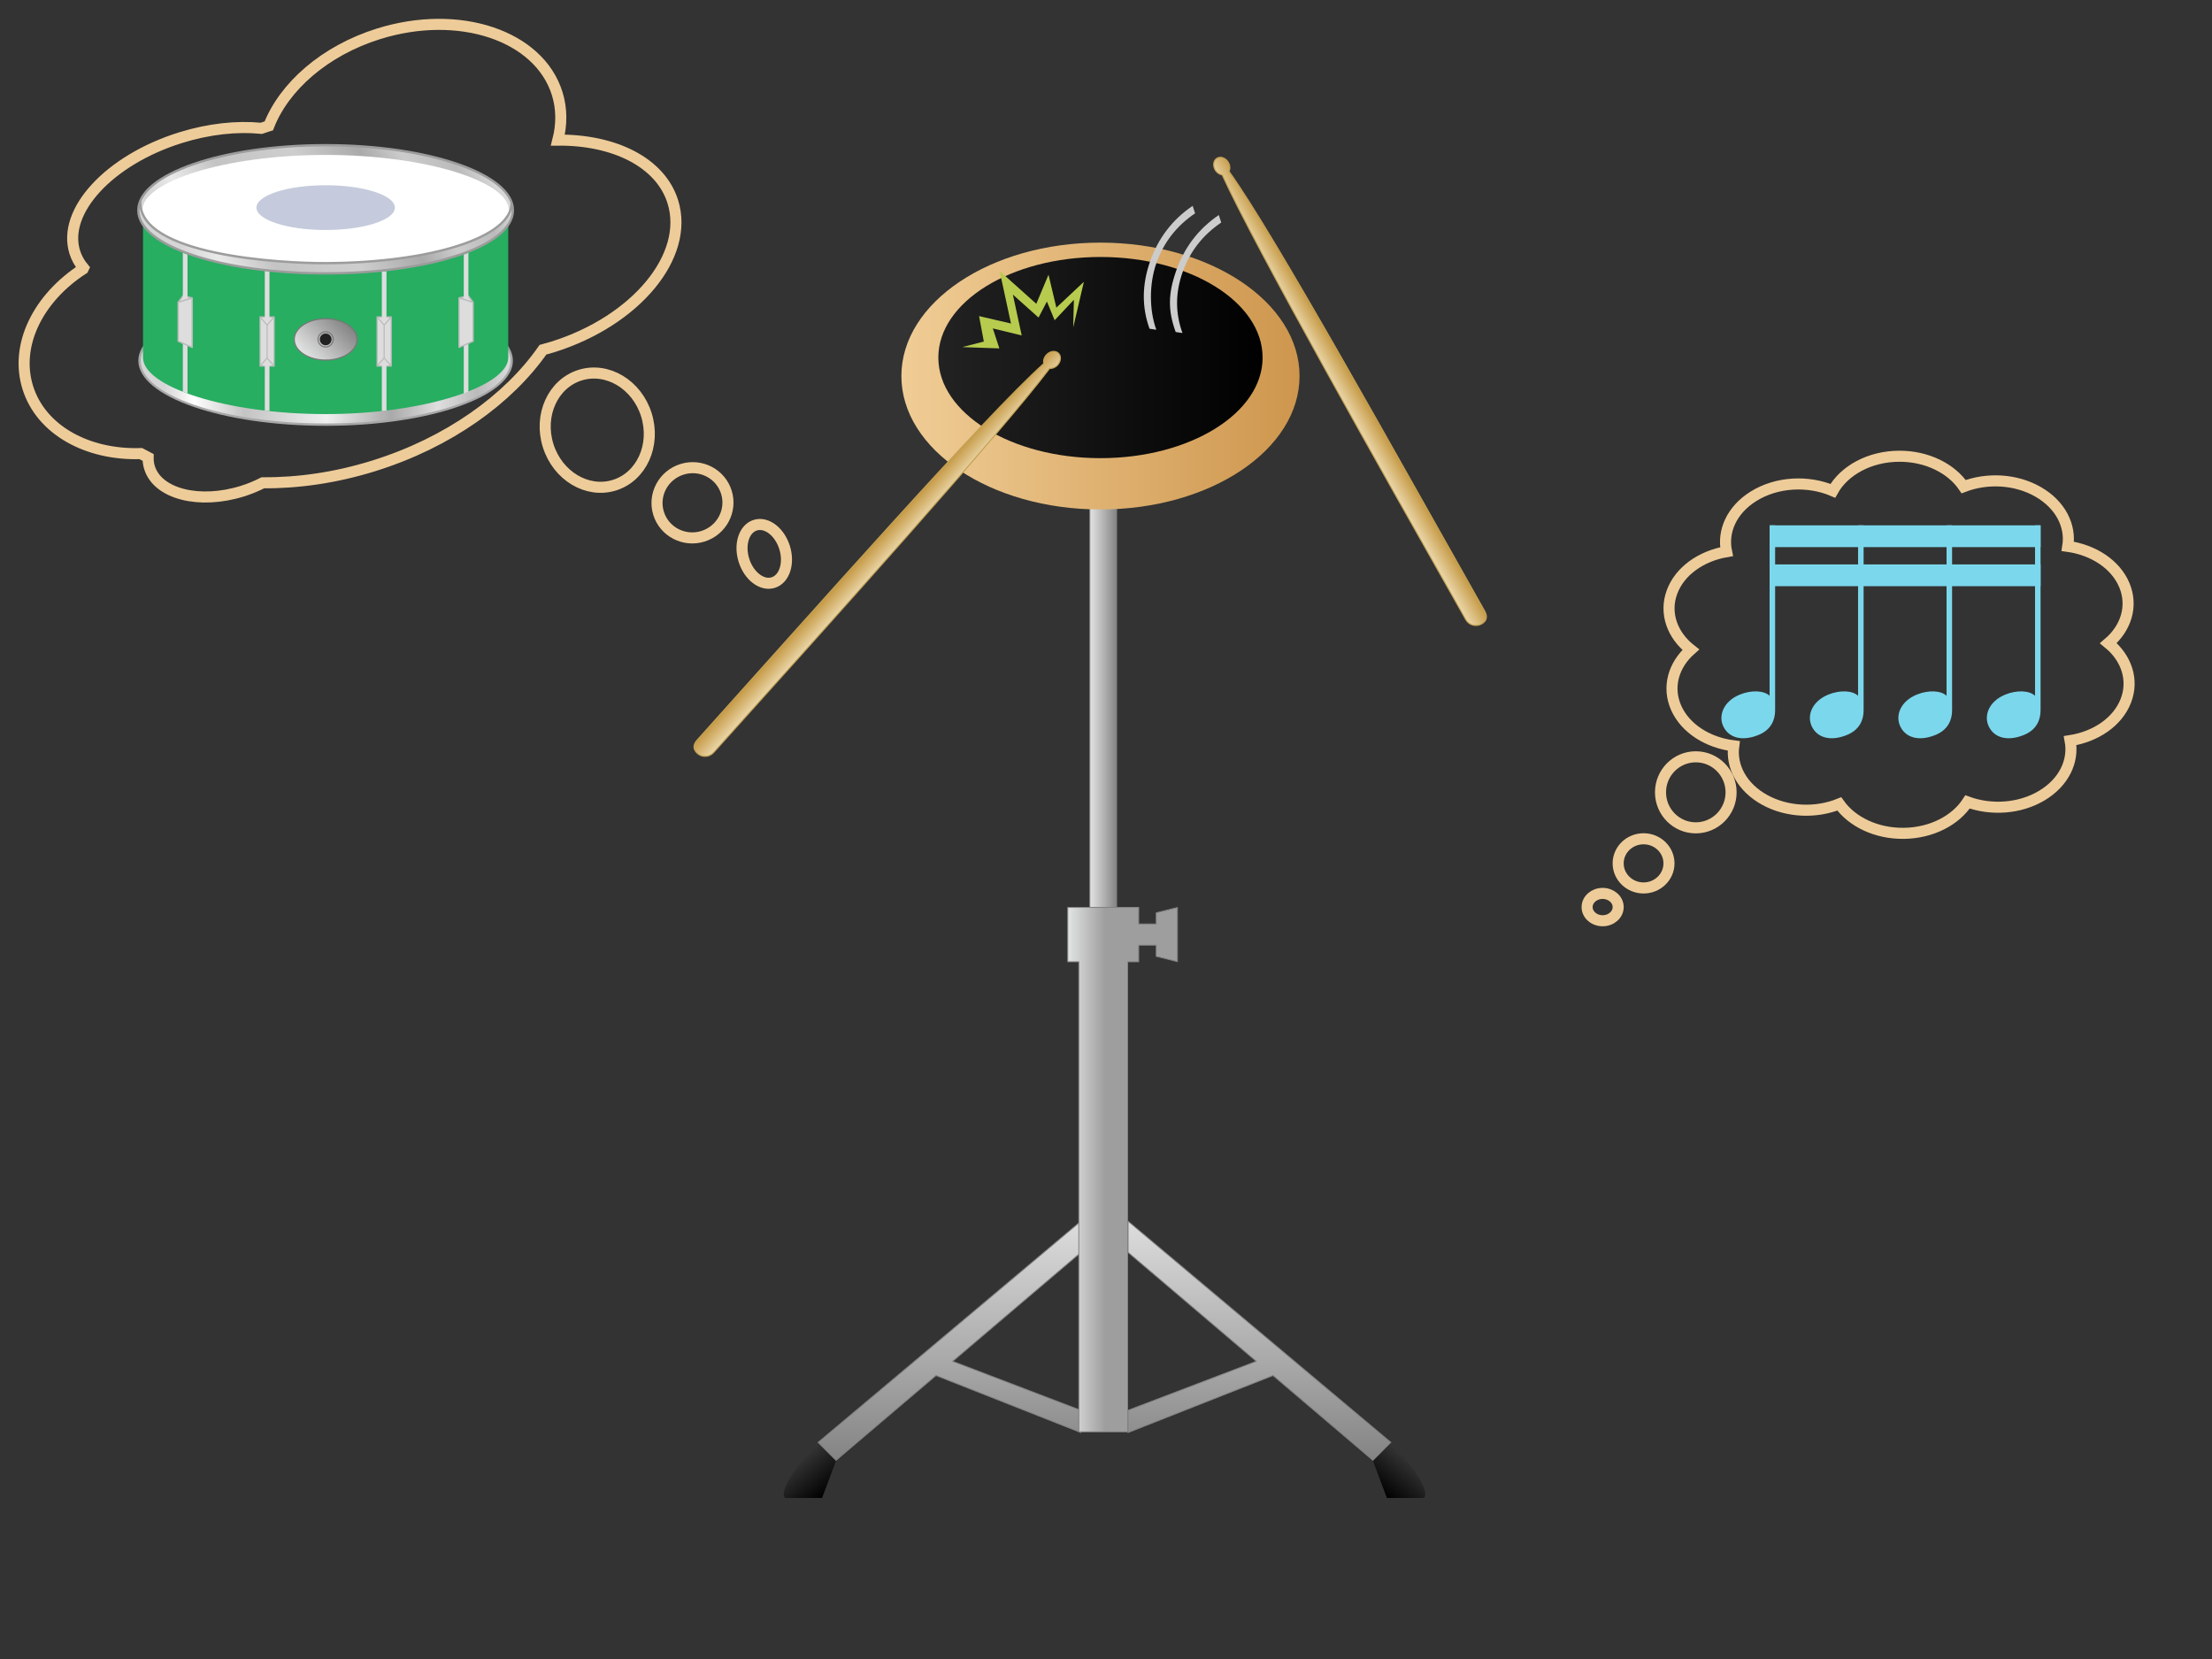 <?xml version="1.0" encoding="utf-8"?>
<!-- Generator: Adobe Illustrator 16.0.0, SVG Export Plug-In . SVG Version: 6.00 Build 0)  -->
<!DOCTYPE svg PUBLIC "-//W3C//DTD SVG 1.1//EN" "http://www.w3.org/Graphics/SVG/1.1/DTD/svg11.dtd">
<svg version="1.1" xmlns="http://www.w3.org/2000/svg" xmlns:xlink="http://www.w3.org/1999/xlink" x="0px" y="0px" width="400px"
	 height="300px" viewBox="0 0 400 300" enable-background="new 0 0 400 300" xml:space="preserve">
<rect x="0" y="0" width="400" height="300" fill="#333333" stroke="none"/>
<g>
	<g>
		<linearGradient id="SVGID_1_" gradientUnits="userSpaceOnUse" x1="25.227" y1="65.226" x2="92.539" y2="65.226">
			<stop  offset="0.066" style="stop-color:#D6D6D6"/>
			<stop  offset="0.146" style="stop-color:#FFFFFF"/>
			<stop  offset="0.283" style="stop-color:#C4C4C4"/>
			<stop  offset="0.504" style="stop-color:#EFEFEF"/>
			<stop  offset="0.677" style="stop-color:#AAAAAA"/>
			<stop  offset="0.801" style="stop-color:#DEDEDE"/>
			<stop  offset="0.907" style="stop-color:#BBBBBB"/>
			<stop  offset="0.987" style="stop-color:#D8D8D8"/>
		</linearGradient>
		<path fill-rule="evenodd" clip-rule="evenodd" fill="url(#SVGID_1_)" d="M58.882,76.789c-18.557,0-33.655-5.189-33.655-11.567
			c0-6.373,15.098-11.558,33.655-11.558c18.558,0,33.656,5.185,33.656,11.558C92.539,71.599,77.44,76.789,58.882,76.789z"/>
		<path fill="#A8A8A8" d="M58.882,53.875c18.441,0,33.444,5.09,33.444,11.346c0,6.261-15.003,11.355-33.444,11.355
			c-18.44,0-33.443-5.094-33.443-11.355C25.439,58.965,40.442,53.875,58.882,53.875 M58.882,53.452
			c-18.705,0-33.866,5.267-33.866,11.769S40.177,77,58.882,77c18.706,0,33.868-5.277,33.868-11.779S77.588,53.452,58.882,53.452
			L58.882,53.452z"/>
	</g>
	<path fill-rule="evenodd" clip-rule="evenodd" fill="#27AE61" d="M58.882,48.002c14.242,0,33.025-7.833,33.025-7.833v24.502
		c0,5.103-14.988,10.208-33.025,10.208c-18.033,0-33.019-4.978-33.019-10.208V40.17C25.864,40.17,45.363,48.002,58.882,48.002z"/>
	<g>
		<linearGradient id="SVGID_2_" gradientUnits="userSpaceOnUse" x1="32.956" y1="52.887" x2="84.773" y2="22.971">
			<stop  offset="0.066" style="stop-color:#D6D6D6"/>
			<stop  offset="0.146" style="stop-color:#E9E9E9"/>
			<stop  offset="0.283" style="stop-color:#C4C4C4"/>
			<stop  offset="0.504" style="stop-color:#CECECE"/>
			<stop  offset="0.677" style="stop-color:#AAAAAA"/>
			<stop  offset="0.783" style="stop-color:#CCCCCC"/>
			<stop  offset="0.907" style="stop-color:#BBBBBB"/>
			<stop  offset="0.987" style="stop-color:#D8D8D8"/>
		</linearGradient>
		<path fill-rule="evenodd" clip-rule="evenodd" fill="url(#SVGID_2_)" d="M58.882,26.196c18.706,0,33.868,5.27,33.868,11.772
			c0,6.501-15.162,11.408-33.868,11.408c-18.705,0-33.866-4.907-33.866-11.408C25.016,31.466,40.177,26.196,58.882,26.196z"/>
	</g>
	<path fill-rule="evenodd" clip-rule="evenodd" fill="#FFFFFF" d="M58.882,28.016c18.299,0,33.134,4.862,33.134,9.976
		c0,5.118-15.992,9.565-33.134,9.498c-19.805-0.074-33.128-4.38-33.128-9.498C25.754,32.877,40.584,28.016,58.882,28.016z"/>
	<path fill-rule="evenodd" clip-rule="evenodd" fill="#C5CBDC" d="M58.882,33.497c6.914,0,12.522,1.809,12.522,4.05
		c0,2.228-5.608,4.046-12.522,4.046c-6.914,0-12.509-1.818-12.509-4.046C46.373,35.305,51.968,33.497,58.882,33.497z"/>
	<g>
		
			<rect x="32.218" y="54.133" display="none" fill-rule="evenodd" clip-rule="evenodd" fill="#DDDDDD" width="2.534" height="8.889"/>
		<polygon fill-rule="evenodd" clip-rule="evenodd" fill="#DDDDDD" points="83.863,71.161 84.704,70.838 84.704,61.942 
			83.863,62.342 		"/>
		
			<path fill-rule="evenodd" clip-rule="evenodd" fill="#DDDDDD" stroke="#BBBBBB" stroke-width="0.247" stroke-linejoin="round" stroke-miterlimit="10" d="
			M85.557,61.702l-2.542,1.116V53.87l1.667-0.369l0.875,1.162V61.702z M83.016,53.87l2.542,0.793"/>
		<polygon fill-rule="evenodd" clip-rule="evenodd" fill="#DDDDDD" points="83.863,53.894 84.704,54.133 84.704,45.714 
			83.863,46.019 		"/>
	</g>
	<g>
		
			<path fill-rule="evenodd" clip-rule="evenodd" fill="#DDDDDD" stroke="#BBBBBB" stroke-width="0.212" stroke-linecap="round" stroke-miterlimit="10" d="
			M70.742,66.199h-2.55v-8.887h2.55V66.199z M68.192,57.312l1.278,1.481 M70.742,57.312l-1.271,1.481 M68.192,66.199l1.278-1.481
			 M69.471,64.718l1.271,1.481 M69.471,58.793v5.925"/>
		<polygon fill-rule="evenodd" clip-rule="evenodd" fill="#DDDDDD" points="69.89,74.236 69.047,74.332 69.047,65.905 69.89,65.905 
					"/>
		<polygon fill-rule="evenodd" clip-rule="evenodd" fill="#DDDDDD" points="69.89,57.528 69.047,57.528 69.047,49.106 69.89,49.038 
					"/>
	</g>
	<g>
		
			<path fill-rule="evenodd" clip-rule="evenodd" fill="#DDDDDD" stroke="#BBBBBB" stroke-width="0.212" stroke-linecap="round" stroke-miterlimit="10" d="
			M49.575,66.199h-2.542v-8.887h2.542V66.199z M47.033,57.312l1.265,1.481 M49.575,57.312l-1.277,1.481 M47.033,66.199l1.265-1.481
			 M48.298,64.718l1.277,1.481 M48.298,58.793v5.925"/>
		<polygon fill-rule="evenodd" clip-rule="evenodd" fill="#DDDDDD" points="48.729,74.342 47.882,74.244 47.882,65.905 
			48.729,65.905 		"/>
		<polygon fill-rule="evenodd" clip-rule="evenodd" fill="#DDDDDD" points="48.729,57.528 47.882,57.528 47.882,48.972 
			48.729,49.038 		"/>
	</g>
	<g>
		
			<rect x="57.618" y="54.133" display="none" fill-rule="evenodd" clip-rule="evenodd" fill="#DDDDDD" width="2.536" height="8.889"/>
		<polygon fill-rule="evenodd" clip-rule="evenodd" fill="#DDDDDD" points="33.908,71.161 33.063,70.838 33.063,61.942 
			33.908,62.342 		"/>
		
			<path fill-rule="evenodd" clip-rule="evenodd" fill="#DDDDDD" stroke="#BBBBBB" stroke-width="0.247" stroke-linejoin="round" stroke-miterlimit="10" d="
			M32.218,54.663l0.875-1.162l1.659,0.369v8.948l-2.534-1.116V54.663z M32.218,54.663l2.534-0.793"/>
		<polygon fill-rule="evenodd" clip-rule="evenodd" fill="#DDDDDD" points="33.908,53.894 33.063,54.133 33.063,45.714 
			33.908,46.019 		"/>
	</g>
	<path fill-rule="evenodd" clip-rule="evenodd" fill="none" stroke="#9C9C9C" stroke-width="0.423" stroke-miterlimit="10" d="
		M58.882,26.258c18.706,0,33.868,5.263,33.868,11.765c0,6.501-15.162,11.412-33.868,11.412c-18.705,0-33.866-4.91-33.866-11.412
		C25.016,31.521,40.177,26.258,58.882,26.258z M25.387,36.275c-0.654,9.965,25.719,11.349,33.496,11.315
		c19.04-0.07,33.646-4.683,33.646-10.905"/>
	<g>
		<linearGradient id="SVGID_3_" gradientUnits="userSpaceOnUse" x1="55.487" y1="64.772" x2="62.286" y2="57.974">
			<stop  offset="0" style="stop-color:#E3E4E4"/>
			<stop  offset="1" style="stop-color:#848484"/>
		</linearGradient>
		<path fill-rule="evenodd" clip-rule="evenodd" fill="url(#SVGID_3_)" d="M58.882,65.115c-3.129,0-5.674-1.68-5.674-3.745
			c0-2.06,2.545-3.736,5.674-3.736c3.135,0,5.685,1.676,5.685,3.736C64.567,63.435,62.017,65.115,58.882,65.115z"/>
		<path fill="#777777" d="M58.882,57.74c3.076,0,5.579,1.629,5.579,3.63c0,2.007-2.503,3.64-5.579,3.64
			c-3.07,0-5.569-1.633-5.569-3.64C53.313,59.369,55.812,57.74,58.882,57.74 M58.882,57.528c-3.192,0-5.78,1.718-5.78,3.842
			c0,2.125,2.588,3.851,5.78,3.851s5.791-1.726,5.791-3.851C64.673,59.247,62.075,57.528,58.882,57.528L58.882,57.528z"/>
	</g>
	<path fill-rule="evenodd" clip-rule="evenodd" fill="#212121" d="M59.948,61.37c0,0.587-0.475,1.062-1.065,1.062
		c-0.582,0-1.054-0.474-1.054-1.062c0-0.577,0.472-1.052,1.054-1.052C59.473,60.318,59.948,60.793,59.948,61.37z"/>
	<g>
		<path fill="#7C7C7C" d="M58.882,60.099c0.701,0,1.271,0.57,1.271,1.271s-0.57,1.271-1.271,1.271c-0.7,0-1.27-0.57-1.27-1.271
			S58.183,60.099,58.882,60.099 M58.882,59.887c-0.818,0-1.481,0.672-1.481,1.483c0,0.82,0.663,1.483,1.481,1.483
			c0.824,0,1.483-0.663,1.483-1.483C60.365,60.56,59.706,59.887,58.882,59.887L58.882,59.887z"/>
	</g>
	<path fill-rule="evenodd" clip-rule="evenodd" fill="none" stroke="#EECC99" stroke-width="2" stroke-miterlimit="10" d="
		M99.938,62.742c-0.587,0.184-1.173,0.349-1.758,0.505c-6.26,8.965-17.078,16.773-30.546,20.981
		c-6.863,2.145-13.692,3.125-20.098,3.073c-1.146,0.585-2.378,1.102-3.696,1.514c-7.785,2.432-15.307,0.531-16.799-4.246
		c-0.188-0.6-0.27-1.218-0.257-1.843c-0.451-0.226-0.894-0.461-1.329-0.703c-9.638,0.313-18.027-4.248-20.43-11.938
		c-2.402-7.689,1.897-16.216,9.998-21.445c0.027-0.055,0.052-0.111,0.079-0.166c-0.712-0.862-1.253-1.822-1.584-2.881
		c-2.313-7.405,6.238-16.666,19.1-20.685c5.174-1.617,10.256-2.137,14.635-1.702c0.397-0.132,0.79-0.27,1.192-0.395
		c0.054-0.017,0.108-0.031,0.163-0.048C51.386,15.654,58.7,9.165,68.455,6.117c14.555-4.548,29.016,0.286,32.3,10.796
		c0.858,2.749,0.845,5.611,0.129,8.424c10.19-0.086,18.563,4.032,20.787,11.151C124.73,46.281,115,58.036,99.938,62.742z
		 M104.895,67.84c4.908-1.534,10.277,1.677,11.994,7.171c1.717,5.494-0.87,11.191-5.778,12.724
		c-4.907,1.534-10.278-1.677-11.995-7.171C97.398,75.07,99.986,69.374,104.895,67.84z M123.332,84.866
		c3.385-1.058,6.977,0.796,8.021,4.14c1.044,3.344-0.854,6.913-4.238,7.97s-6.975-0.796-8.02-4.14S119.947,85.923,123.332,84.866z
		 M136.58,94.969c2.03-0.635,4.402,1.175,5.299,4.041c0.895,2.866-0.025,5.704-2.057,6.339s-4.402-1.175-5.299-4.041
		C133.628,98.441,134.549,95.603,136.58,94.969z"/>
</g>
<g>
	<path fill="#7BD7EC" d="M359.655,131.408c0.996,2.023,3.388,2.694,6.319,1.504c2.309-0.935,3.025-2.736,3.025-4.447V95h-1v30.818
		c-1-0.947-3.213-1.092-5.379-0.216C359.688,126.792,358.657,129.391,359.655,131.408z"/>
	<path fill="#7BD7EC" d="M343.655,131.408c0.996,2.023,3.388,2.694,6.319,1.504c2.309-0.935,3.025-2.736,3.025-4.447V95h-1v30.818
		c-1-0.947-3.213-1.092-5.379-0.216C343.688,126.792,342.657,129.391,343.655,131.408z"/>
	<path fill="#7BD7EC" d="M327.655,131.408c0.996,2.023,3.388,2.694,6.319,1.504c2.309-0.935,3.025-2.736,3.025-4.447V95h-1v30.818
		c-1-0.947-3.213-1.092-5.379-0.216C327.688,126.792,326.657,129.391,327.655,131.408z"/>
	<path fill="#7BD7EC" d="M311.655,131.408c0.996,2.023,3.388,2.694,6.319,1.504c2.309-0.935,3.025-2.736,3.025-4.447V95h-1v30.818
		c-1-0.947-3.213-1.092-5.379-0.216C311.688,126.792,310.657,129.391,311.655,131.408z"/>
	<rect x="320" y="102.063" fill="#7BD7EC" width="49" height="3.938"/>
	<rect x="320" y="95" fill="#7BD7EC" width="49" height="3.938"/>
	<path fill-rule="evenodd" clip-rule="evenodd" fill="none" stroke="#EECC99" stroke-width="2" stroke-miterlimit="10" d="
		M289.808,166.5c1.551,0,2.808-1.106,2.808-2.471s-1.257-2.471-2.808-2.471S287,162.665,287,164.029S288.257,166.5,289.808,166.5z
		 M297.21,160.57c2.537,0,4.595-1.991,4.595-4.447c0-2.455-2.058-4.446-4.595-4.446s-4.595,1.991-4.595,4.446
		C292.615,158.579,294.673,160.57,297.21,160.57z M306.654,149.7c3.524,0,6.381-2.876,6.381-6.424c0-3.547-2.856-6.423-6.381-6.423
		s-6.381,2.876-6.381,6.423C300.273,146.824,303.13,149.7,306.654,149.7z M305.741,117.484c-3.132,2.77-4.306,6.782-2.627,10.54
		s5.772,6.279,10.399,6.855c-0.506,3.704,1.49,7.505,5.612,9.773c4.123,2.267,9.298,2.409,13.474,0.724
		c2.312,3.241,6.725,5.396,11.735,5.319c5.011-0.078,9.313-2.371,11.463-5.68c4.257,1.554,9.42,1.25,13.428-1.144
		c4.009-2.395,5.815-6.255,5.127-9.94c4.596-0.719,8.563-3.367,10.055-7.174c1.493-3.807,0.122-7.78-3.144-10.449
		c3.199-2.721,4.472-6.714,2.886-10.497s-5.616-6.368-10.229-7.016c0.597-3.695-1.305-7.526-5.371-9.858
		c-4.065-2.332-9.237-2.554-13.453-0.935c-2.231-3.275-6.589-5.5-11.602-5.5c-5.385,0-10.012,2.569-12.06,6.249
		c-4.463-1.895-10.096-1.65-14.338,0.988c-3.948,2.456-5.66,6.345-4.883,10.019c-4.575,0.79-8.476,3.5-9.874,7.329
		C300.941,110.915,302.411,114.866,305.741,117.484z"/>
</g>
<g enable-background="new    ">
	<g>
		<linearGradient id="SVGID_4_" gradientUnits="userSpaceOnUse" x1="171.722" y1="264.075" x2="171.722" y2="220.838">
			<stop  offset="0" style="stop-color:#848484"/>
			<stop  offset="1" style="stop-color:#DDDDDD"/>
		</linearGradient>
		<polygon fill-rule="evenodd" clip-rule="evenodd" fill="url(#SVGID_4_)" points="147.935,260.845 195.456,220.838 
			195.456,226.513 172.266,246.168 195.509,255.063 195.457,259.049 169.296,248.743 151.166,264.075 		"/>
		<path fill="#828282" d="M195.372,221.018v5.418l-23.052,19.577l-0.215,0.184l0.264,0.101l23.003,8.804v3.824l-26.044-10.259
			l-0.093-0.037l-0.077,0.064l-17.987,15.268l-3.111-3.11L195.372,221.018 M195.539,220.658l-47.728,40.182l3.35,3.349
			l18.105-15.367l26.273,10.35v-4.186l-23.111-8.845l23.111-19.628V220.658L195.539,220.658z"/>
	</g>
	
		<linearGradient id="SVGID_5_" gradientUnits="userSpaceOnUse" x1="-99.658" y1="341.269" x2="-91.423" y2="341.269" gradientTransform="matrix(0.643 0.766 -0.766 0.643 469.25 121.193)">
		<stop  offset="0" style="stop-color:#353535"/>
		<stop  offset="1" style="stop-color:#000000"/>
	</linearGradient>
	<path fill="url(#SVGID_5_)" d="M148.654,270.881h-6.698c-1.625-1.876,5.855-10.041,5.855-10.041l3.35,3.349"/>
	<g>
		<linearGradient id="SVGID_6_" gradientUnits="userSpaceOnUse" x1="227.739" y1="264.075" x2="227.739" y2="220.837">
			<stop  offset="0" style="stop-color:#848484"/>
			<stop  offset="1" style="stop-color:#DDDDDD"/>
		</linearGradient>
		<polygon fill-rule="evenodd" clip-rule="evenodd" fill="url(#SVGID_6_)" points="230.237,248.758 203.994,259.048 
			203.994,254.985 227.184,246.168 203.964,226.449 203.993,220.837 251.515,260.845 248.284,264.075 		"/>
		<path fill="#828282" d="M204.077,221.018l47.314,39.833l-3.111,3.11l-17.988-15.268l-0.076-0.064l-0.094,0.037l-26.045,10.259
			v-3.824l23.004-8.804l0.265-0.101l-0.216-0.184l-23.053-19.577V221.018 M203.91,220.658v5.854l23.111,19.628l-23.111,8.845v4.186
			l26.273-10.35l18.105,15.367l3.35-3.349L203.91,220.658L203.91,220.658z"/>
	</g>
	
		<linearGradient id="SVGID_7_" gradientUnits="userSpaceOnUse" x1="-208.408" y1="470.862" x2="-200.174" y2="470.862" gradientTransform="matrix(-0.643 0.766 0.766 0.643 -238.975 121.193)">
		<stop  offset="0" style="stop-color:#353535"/>
		<stop  offset="1" style="stop-color:#000000"/>
	</linearGradient>
	<path fill="url(#SVGID_7_)" d="M250.795,270.881h6.699c1.623-1.876-5.855-10.041-5.855-10.041l-3.35,3.349"/>
	<g>
		<linearGradient id="SVGID_8_" gradientUnits="userSpaceOnUse" x1="201.916" y1="128" x2="197.084" y2="128">
			<stop  offset="0" style="stop-color:#848484"/>
			<stop  offset="1" style="stop-color:#E3E4E4"/>
		</linearGradient>
		<rect x="197.083" y="91.083" fill-rule="evenodd" clip-rule="evenodd" fill="url(#SVGID_8_)" width="4.833" height="73.833"/>
		<path fill="#828282" d="M201.833,91.167v73.666h-4.666V91.167H201.833 M202,91h-5v74h5V91L202,91z"/>
	</g>
	<g>
		<linearGradient id="SVGID_9_" gradientUnits="userSpaceOnUse" x1="193.083" y1="211.5" x2="212.916" y2="211.5">
			<stop  offset="0" style="stop-color:#E3E4E4"/>
			<stop  offset="0.341" style="stop-color:#9E9E9E"/>
		</linearGradient>
		<polygon fill="url(#SVGID_9_)" points="195.083,258.916 195.083,173.916 193.083,173.916 193.083,164.084 205.916,164.084 
			205.916,167.084 209.084,167.084 209.084,165.065 212.916,164.107 212.916,173.893 209.084,172.935 209.084,170.916 
			205.916,170.916 205.916,173.916 203.916,173.916 203.916,258.916 		"/>
		<path fill="#828282" d="M205.833,164.167V167v0.167H206h3h0.167V167v-1.869l3.666-0.916v9.57l-3.666-0.916V171v-0.167H209h-3
			h-0.167V171v2.833H204h-0.167V174v84.833h-8.666V174v-0.167H195h-1.833v-9.666H205.833 M213,164l-4,1v2h-3v-3h-13v10h2v85h9v-85h2
			v-3h3v2l4,1V164L213,164z"/>
	</g>
	<linearGradient id="SVGID_10_" gradientUnits="userSpaceOnUse" x1="163" y1="68" x2="235" y2="68">
		<stop  offset="0" style="stop-color:#F0CD96"/>
		<stop  offset="1" style="stop-color:#CE964D"/>
	</linearGradient>
	<path fill="url(#SVGID_10_)" d="M235,68c0,13.327-16.121,24.127-36,24.127c-19.88,0-36-10.8-36-24.127s16.12-24.127,36-24.127
		C218.879,43.873,235,54.673,235,68z"/>
	<linearGradient id="SVGID_11_" gradientUnits="userSpaceOnUse" x1="169.681" y1="64.659" x2="228.319" y2="64.659">
		<stop  offset="0" style="stop-color:#222222"/>
		<stop  offset="1" style="stop-color:#000000"/>
	</linearGradient>
	<path fill="url(#SVGID_11_)" d="M228.319,64.66c0,10.038-13.115,18.19-29.319,18.19c-16.19,0-29.319-8.153-29.319-18.19
		c0-10.038,13.129-18.191,29.319-18.191C215.204,46.469,228.319,54.622,228.319,64.66z"/>
	
		<linearGradient id="SVGID_12_" gradientUnits="userSpaceOnUse" x1="242.029" y1="70.933" x2="245.473" y2="69.327" gradientTransform="matrix(0.997 -0.079 0.079 0.997 -4.649 20.105)">
		<stop  offset="0" style="stop-color:#EBD7AA"/>
		<stop  offset="1" style="stop-color:#C49843"/>
	</linearGradient>
	
		<path fill-rule="evenodd" clip-rule="evenodd" fill="url(#SVGID_12_)" stroke="#C3A155" stroke-width="0.2" stroke-miterlimit="10" d="
		M220.118,28.584c-0.671,0.352-0.845,1.295-0.396,2.104c0.296,0.535,0.804,0.871,1.295,0.94c5.92,13.035,28.858,53.602,44.05,80.424
		c0.572,1,1.816,1.344,2.817,0.797c0.985-0.548,1.146-1.355,0.582-2.36c-15.218-26.88-38.021-68.093-46.224-79.497
		c0.22-0.447,0.197-1.047-0.107-1.588C221.687,28.597,220.788,28.227,220.118,28.584z"/>
	<linearGradient id="SVGID_13_" gradientUnits="userSpaceOnUse" x1="160.258" y1="101.409" x2="157.437" y2="98.869">
		<stop  offset="0" style="stop-color:#EBD7AA"/>
		<stop  offset="1" style="stop-color:#C49843"/>
	</linearGradient>
	
		<path fill-rule="evenodd" clip-rule="evenodd" fill="url(#SVGID_13_)" stroke="#C3A155" stroke-width="0.2" stroke-miterlimit="10" d="
		M191.35,63.831c0.575,0.49,0.532,1.458-0.079,2.152c-0.412,0.461-0.976,0.688-1.468,0.641
		c-8.671,11.525-40.018,46.402-60.763,69.457c-0.777,0.862-2.064,0.925-2.908,0.175c-0.845-0.756-0.824-1.583-0.05-2.444
		c20.786-23.104,52.152-58.649,62.671-68.072c-0.117-0.488,0.033-1.073,0.45-1.542C189.816,63.5,190.777,63.336,191.35,63.831z"/>
	<path fill="#CCCCCC" d="M207.872,59.445c-1.414-3.905-1.378-7.963,0.1-12.179c1.478-4.212,4.043-7.561,7.697-10.044l0.441,1.355
		c-3.355,2.269-5.688,5.273-7.001,9.01c-1.312,3.738-1.314,8.469-0.009,12.043L207.872,59.445z M212.598,60.037
		c-1.412-3.906-1.38-6.892,0.102-11.106c1.478-4.212,4.044-7.563,7.696-10.046l0.441,1.356c-3.354,2.27-5.688,5.272-6.999,9.009
		c-1.312,3.739-1.314,7.397-0.011,10.972L212.598,60.037z"/>
	<polyline fill-rule="evenodd" clip-rule="evenodd" fill="#B7CB4E" points="174,62.765 180.715,63 179.534,59.389 184.756,60.659 
		183.159,53.271 187.801,57.427 189.313,54.525 190.712,57.906 194.193,54.211 194.07,59.208 196,50.958 191.023,55.63 
		189.604,49.676 187.396,54.938 180.765,49 182.818,58.5 177.048,57.162 177.907,61.764 	"/>
</g>
</svg>
